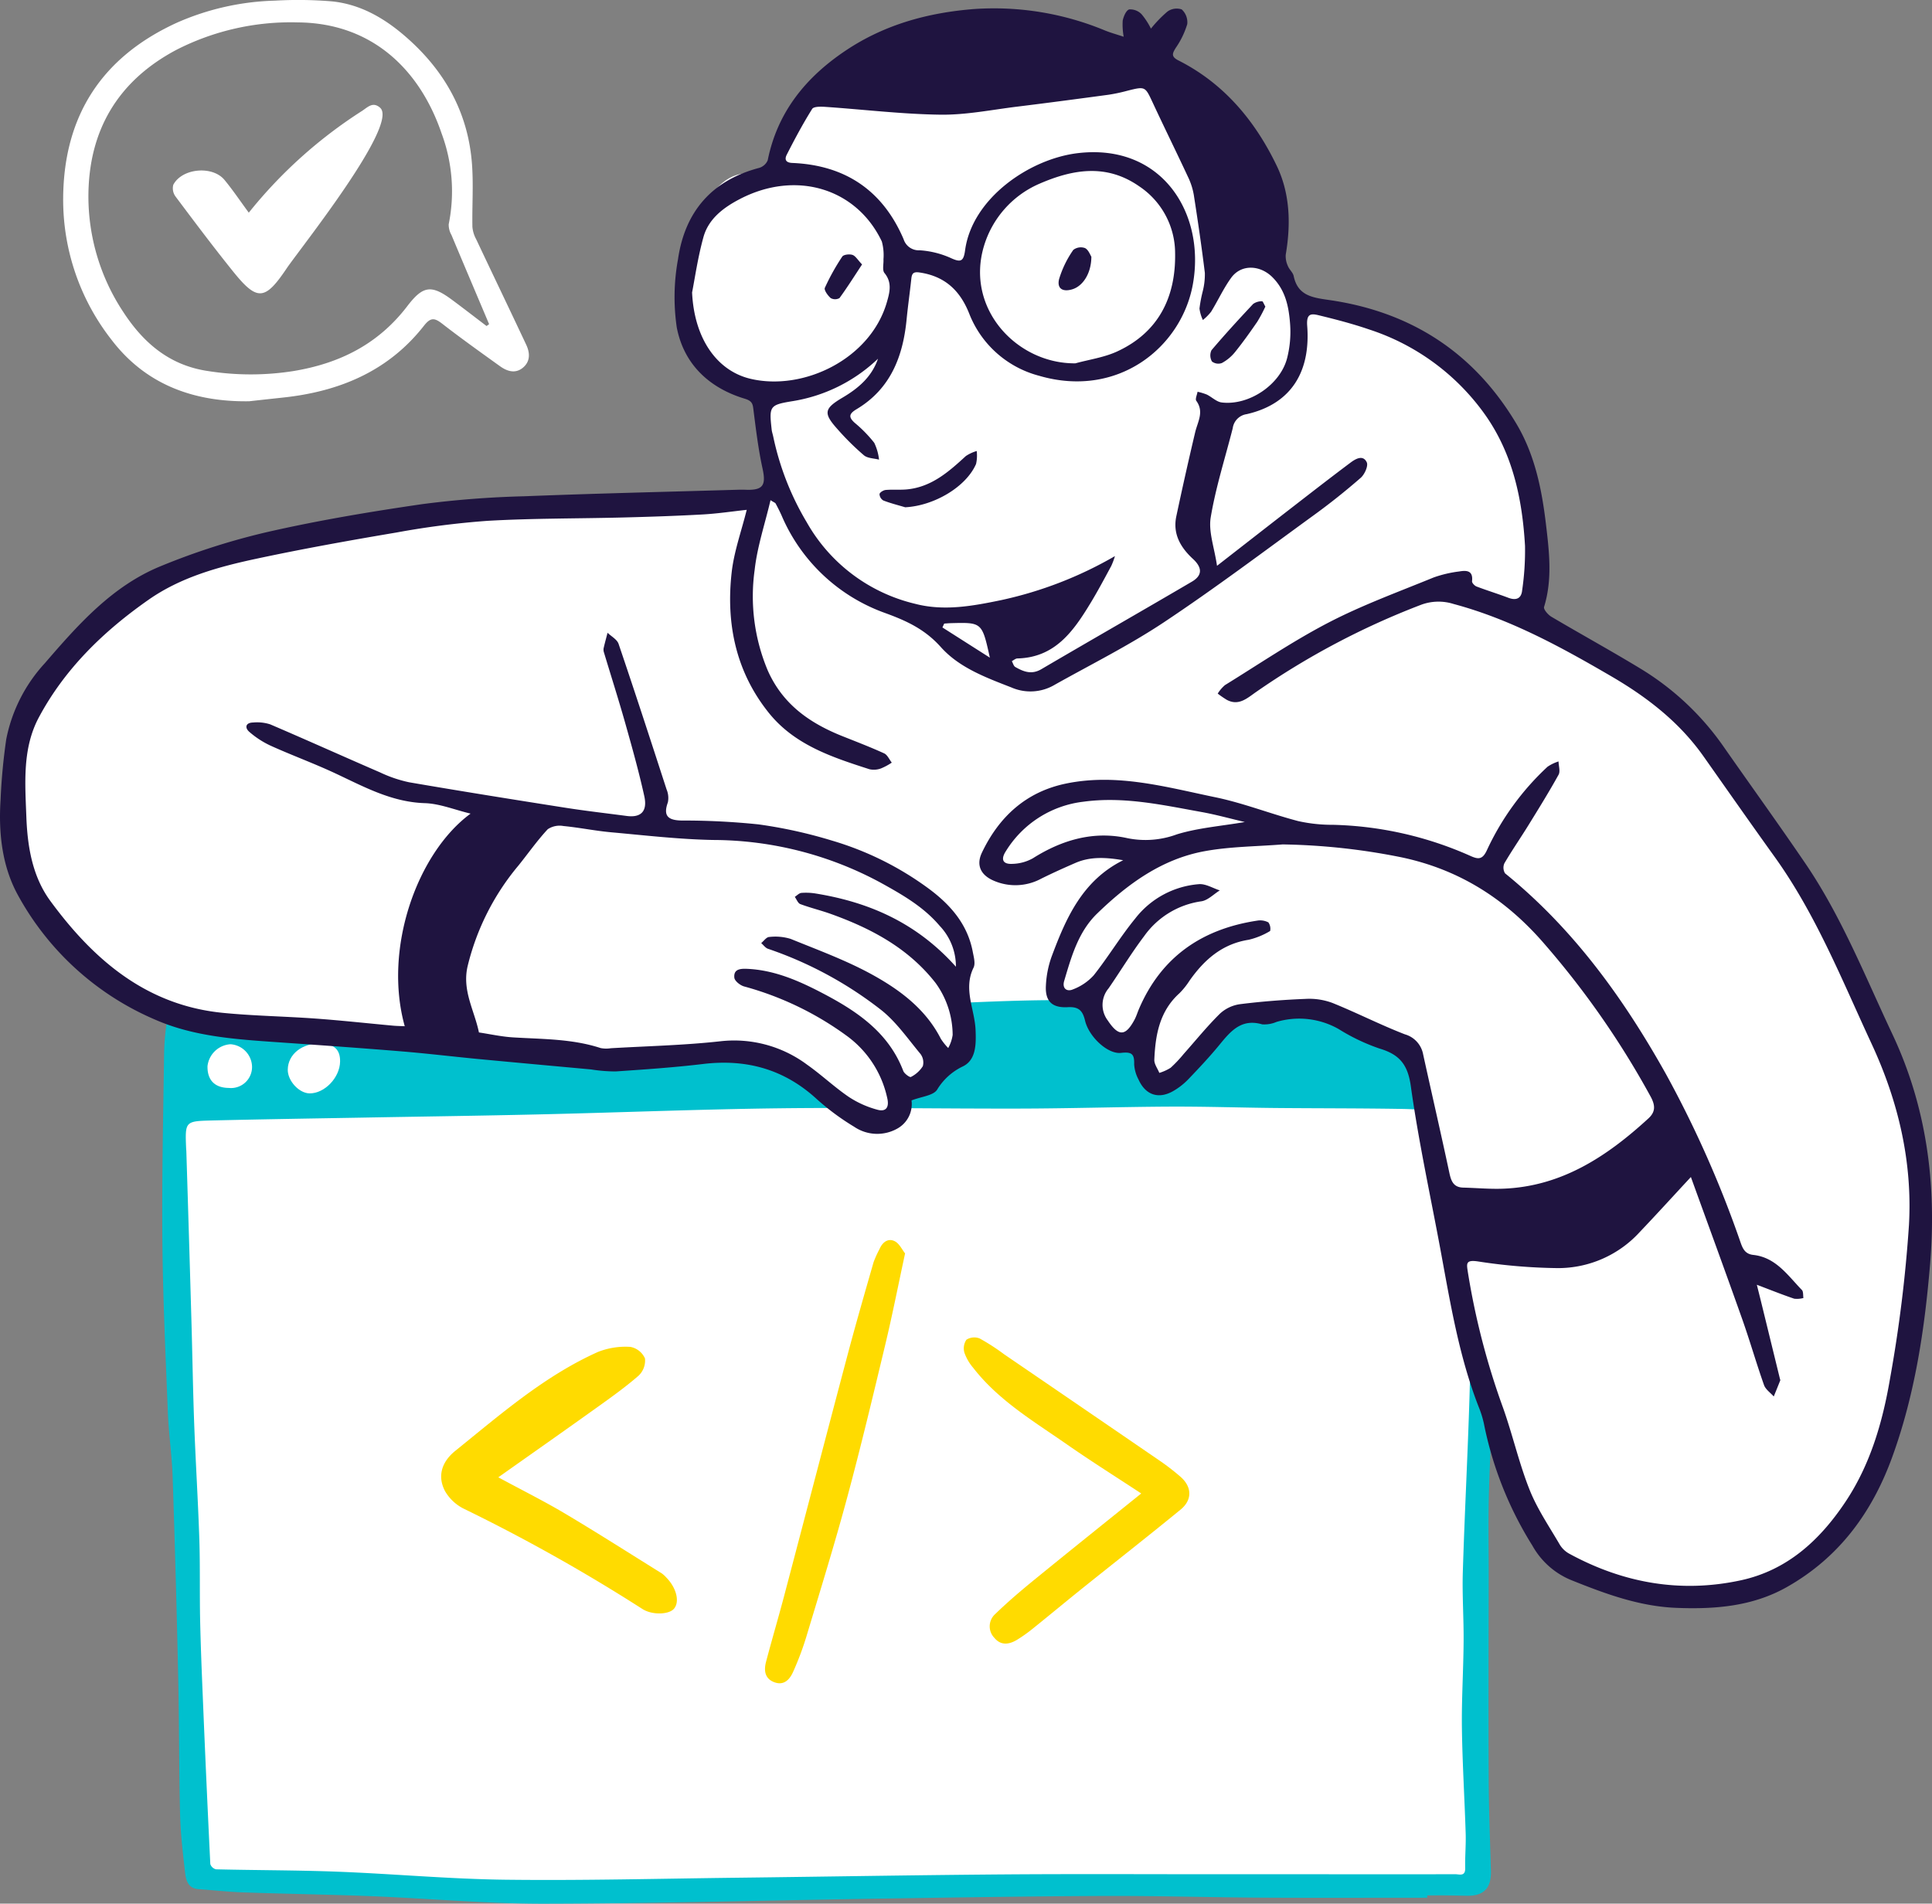 <svg xmlns="http://www.w3.org/2000/svg" xmlns:xlink="http://www.w3.org/1999/xlink" width="340.915" height="335.941" viewBox="0 0 340.915 335.941"><rect x="0" y="0" width="340.915" height="335.941" fill="#808080" stroke="none"/><defs><clipPath id="a"><rect width="340.915" height="335.941" fill="#ffdb00"/></clipPath></defs><g clip-path="url(#a)"><path d="M2.719,129.493C3.5,124.52,12.4,105.94,31.767,99.4S82.8,87.36,96.142,87.883,133.3,87.36,133.3,87.36l3.4-5.234-3.663-13.869S118.387,69.826,121,46.274,135.658,30.31,135.658,30.31s-1.569-9.943,9.683-17.794S188.26-.045,199.512,6.235,218.877,19.32,220.971,28.48s3.14,16.225,3.14,16.225l4.449,7.589s34.8,3.4,39.777,26.431.523,28,.523,28,25.123,7.589,42.656,37.946,28.786,46.842,26.169,77.984-12.037,51.293-26.954,56-34.02-1.309-37.683-6.281-16.225-31.4-16.225-31.4L53.748,207.739S39.426,185.6,33.124,179.552c-14.833-5.658-24.2-16.2-27.712-22.649-6.683-12.266-2.694-27.41-2.694-27.41" transform="translate(0.66 1.427)" fill="#fff"/><path d="M21.238,129.811c-.454,2.044,2.355,145.239,4.972,145.5s72.751,3.4,131.893,2.879,91.331.523,92.377-1.831,2.355-137.913.785-139.221-229.5-9.683-230.028-7.328" transform="translate(9.095 55.542)" fill="#fff"/><path d="M255.439,174.512c.139-12.81-.214-25.621-.477-38.431a53.764,53.764,0,0,0-.993-7.914,2.846,2.846,0,0,0-3.053-2.6c-3,.076-6.014.242-9.018.359a35.4,35.4,0,0,1-4.379.117c-3.507-.283-6.988-.793-10.5-1.042-3.232-.227-6.492-.159-9.73-.353-5.234-.31-10.462-.925-15.71-1.042-8.66-.193-17.334-.18-26-.083-6.167.069-12.333.366-18.493.642-7.991.36-15.973.968-23.971,1.146q-13.393.3-26.808-.007c-7.638-.179-15.269-.856-22.906-1.2-4.371-.2-8.756-.153-13.142-.243-5.841-.13-11.691-.442-17.54-.407a137.075,137.075,0,0,0-26.961,2.4,3.567,3.567,0,0,1-2.417-.31c-1.768-1.126-2.224.1-2.424,1.318a42.594,42.594,0,0,0-.559,6.14c-.159,11.1-.407,22.195-.3,33.293.1,10.02.566,20.041.968,30.054.151,3.77.717,7.528.842,11.3q.6,17.9.988,35.8c.173,7.921.124,15.849.324,23.763.083,3.439.5,6.872.885,10.289.151,1.382.559,2.77,2.375,2.9,2.658.186,5.31.483,7.977.573,7.5.262,15.006.366,22.506.663,10.158.407,20.309,1.339,30.467,1.325,19.924-.034,39.847-.593,59.769-.9,13.06-.193,26.118-.414,39.184-.462,9.309-.036,18.624.249,27.94.3,9.655.056,19.309.014,28.964.014V281.5c1.119,0,2.244-.014,3.363,0,1.209.013,2.417.041,3.626.061,2.99.056,4.329-1.332,4.246-4.385-.144-5.407-.373-10.822-.393-16.229-.056-11.967-.014-23.935,0-35.9.007-5.075-.1-10.159.061-15.227.38-11.774,1.161-23.542,1.292-35.309m-4.434-2.97c-.09,7.306-.083,14.613-.3,21.919-.317,10.325-.863,20.641-1.181,30.966-.124,4.088.173,8.184.139,12.271-.034,5.089-.367,10.172-.3,15.249.083,6.194.47,12.374.663,18.562.069,2.058-.131,4.116-.083,6.174.041,1.546-1.051,1.078-1.775,1.078-8.2.027-16.388.013-24.584.007H207.8c-13.025.006-26.049-.07-39.074.027-15.752.117-31.5.4-47.249.587-13.612.159-27.223.517-40.833.352-9.889-.117-19.772-1.036-29.668-1.416-7.146-.276-14.308-.247-21.456-.42a1.4,1.4,0,0,1-1.008-.932q-.727-14.833-1.333-29.668c-.187-4.454-.366-8.916-.463-13.369-.1-4.785.014-9.572-.144-14.351-.222-6.74-.649-13.466-.9-20.205-.229-6.194-.319-12.39-.5-18.584q-.424-14.8-.89-29.605c-.007-.172-.029-.344-.036-.517-.193-4.724-.193-4.8,4.441-4.917,8.771-.214,17.548-.346,26.318-.5,10.574-.194,21.153-.332,31.726-.58,14.045-.324,28.092-.9,42.145-1.07,14.212-.173,28.43.083,42.65.049,8.777-.02,17.547-.3,26.325-.346,6.18-.027,12.362.18,18.542.242,7.479.07,14.958.041,22.438.166,3.349.056,6.692.436,10.04.56,1.872.061,2.5.842,2.465,2.714-.173,8.514-.227,17.037-.324,25.558" transform="translate(8.598 52.988)" fill="#00c0ce"/><path d="M64.55,189.326c4.248,2.3,8.085,4.206,11.761,6.392,5.756,3.423,11.4,7.028,17.089,10.566a4.6,4.6,0,0,1,.763.695c1.828,1.838,2.44,4.325,1.372,5.555-.888,1.025-3.869,1.146-5.605,0a310.358,310.358,0,0,0-31.486-17.673,7.9,7.9,0,0,1-3.277-3.063c-1.349-2.524-.742-5.1,1.8-7.148,7.957-6.42,15.7-13.195,25.149-17.441a13.2,13.2,0,0,1,5.733-.9,3.529,3.529,0,0,1,2.584,2.047A3.666,3.666,0,0,1,89.29,171.4c-2.33,2.031-4.865,3.835-7.383,5.637-5.656,4.048-11.348,8.041-17.357,12.29" transform="translate(23.38 71.38)" fill="#ffdb00"/><path d="M150.3,192.675c-4.395-2.893-8.831-5.68-13.126-8.67-5.847-4.073-12.05-7.739-16.521-13.5a8.43,8.43,0,0,1-1.542-2.641,2.725,2.725,0,0,1,.337-2.318,2.566,2.566,0,0,1,2.345-.224,37.475,37.475,0,0,1,4.328,2.8q13.639,9.313,27.263,18.649a40.5,40.5,0,0,1,3.878,2.986c2,1.767,2.065,4.056-.011,5.758-5.723,4.689-11.55,9.25-17.32,13.881-2.888,2.318-5.733,4.689-8.62,7.009a26.6,26.6,0,0,1-2.939,2.1c-1.362.818-2.823,1.049-3.969-.333a2.912,2.912,0,0,1,.131-4.219c2.158-2.09,4.448-4.049,6.776-5.95,6.25-5.1,12.549-10.138,18.989-15.329" transform="translate(51.079 70.884)" fill="#ffdb00"/><path d="M119.166,155.472c-1.223,5.673-2.252,10.909-3.494,16.093-2.162,9.031-4.319,18.067-6.735,27.033-2.212,8.214-4.734,16.345-7.188,24.493a52.394,52.394,0,0,1-2.347,6.24c-.577,1.289-1.559,2.424-3.237,1.842-1.761-.609-1.939-2.09-1.534-3.627,1.029-3.909,2.18-7.785,3.211-11.693,3.735-14.145,7.416-28.3,11.17-42.446,1.456-5.488,3.033-10.945,4.6-16.4a19.8,19.8,0,0,1,1.06-2.334c.52-1.2,1.508-1.925,2.653-1.361.832.409,1.321,1.515,1.844,2.164" transform="translate(40.542 65.722)" fill="#ffdb00"/><path d="M44.761,132.037c-.047,2.834-2.743,5.643-5.385,5.61-1.861-.024-3.876-2.218-3.849-4.192.039-2.71,2.534-4.7,5.784-4.606,2.4.066,3.486,1.068,3.45,3.189" transform="translate(15.25 55.305)" fill="#fff"/><path d="M29.385,136.648c-2.483-.023-3.807-1.372-3.766-3.832a4.359,4.359,0,0,1,4.052-3.879,4.069,4.069,0,0,1,3.8,3.785,3.709,3.709,0,0,1-4.086,3.926" transform="translate(10.996 55.344)" fill="#fff"/><path d="M219.263,229.408c-3.926-5.5-15.179-43.18-16.748-54.433s-6.8-31.926-6.8-31.926-12.562-6.8-16.486-6.8-13.346-1.048-15.44,1.308-8.583,12.624-12.038,11.775-2.092-6.8-2.092-6.8-3.665,1.571-6.02-.523-3.925-7.328-3.925-7.328-3.926.785-5.234-.785-1.048-7.066,2.094-12.3,12.56-12.038,12.56-12.038-4.971-3.4-10.206-1.831-12.822,5.757-15.7,3.663S127.147,96.73,141.8,98.038a164.164,164.164,0,0,1,28,5.234s30.1,4.188,39.516,9.16,25.908,30.879,33.759,43.179,13.869,35.852,13.869,35.852Z" transform="translate(52.613 42.041)" fill="#fff"/><path d="M9.871,129.73c4.188,5.234,9.159,12.038,38.206,14.392s57.573,5.5,62.545,4.188,15.7-2.617,21.2,0,17.272,13.085,20.412,10.991a5.855,5.855,0,0,0,2.617-5.5s8.112-3.14,9.683-5.5.785-9.159.523-10.991,2.878-6.8.785-10.729-13.608-14.132-21.982-15.7S85.5,104.345,85.5,104.345s-19.365-3.4-25.122-6.28S41.8,89.953,41.8,89.953Z" transform="translate(4.237 38.611)" fill="#fff"/><path d="M310.009,226.3c.354,1.424.6,2.39.836,3.356q1.623,6.629,3.243,13.258c.02.083.079.183.053.249-.376.95-.763,1.9-1.149,2.844-.587-.667-1.444-1.241-1.718-2.018-1.371-3.879-2.5-7.841-3.878-11.72-2.958-8.35-6.013-16.666-9.026-24.993-3.179,3.424-6.057,6.594-9.011,9.694a19.515,19.515,0,0,1-14.487,6.382,98.859,98.859,0,0,1-14.1-1.182c-2.191-.319-1.982.42-1.752,1.925a130.358,130.358,0,0,0,6.209,23.923c1.694,4.767,2.807,9.75,4.672,14.44,1.356,3.41,3.483,6.519,5.345,9.716a4.478,4.478,0,0,0,1.666,1.579c9.5,5.171,19.592,6.983,30.2,4.708,8.224-1.762,14-7.06,18.543-13.879,4.391-6.589,6.546-14.068,7.849-21.7a243.476,243.476,0,0,0,3.343-27.1c.636-11.147-1.862-21.846-6.6-32.036-5.224-11.242-9.8-22.8-17.1-32.971-4.223-5.88-8.374-11.813-12.546-17.73-4.265-6.049-9.952-10.443-16.275-14.131-8.866-5.168-17.84-10.095-27.842-12.767a8.8,8.8,0,0,0-5.717.142A136.017,136.017,0,0,0,221.62,121.7c-1.5,1.036-3.026,2.507-5.145,1.366a17.437,17.437,0,0,1-1.6-1.1,6.459,6.459,0,0,1,1.272-1.494c6.084-3.753,12.026-7.794,18.357-11.077,5.934-3.076,12.273-5.381,18.474-7.924a21.2,21.2,0,0,1,4.506-1.059c1.256-.212,2.494-.213,2.267,1.724-.034.284.45.8.8.933,1.847.7,3.742,1.282,5.591,1.982,1.359.516,2.294.17,2.447-1.273A48.379,48.379,0,0,0,269.1,95.9c-.479-8.258-2.154-16.226-7.042-23.147a40.4,40.4,0,0,0-20.468-15.05c-2.917-1-5.917-1.781-8.917-2.508-1.333-.323-2.174-.3-2.008,1.877.6,7.819-2.583,13.728-10.678,15.58a2.891,2.891,0,0,0-2.461,2.475c-1.332,5.241-3,10.425-3.886,15.74-.422,2.534.639,5.314,1.111,8.547,4.924-3.83,9.323-7.265,13.736-10.682,3.266-2.53,6.53-5.062,9.836-7.538.9-.67,2.2-1.418,2.851-.046.3.625-.382,2.141-1.066,2.738-2.658,2.32-5.428,4.529-8.284,6.6-8.768,6.372-17.434,12.9-26.454,18.9-6.151,4.09-12.819,7.409-19.278,11.034a8.392,8.392,0,0,1-7.644.452c-4.534-1.764-9.193-3.49-12.424-7.109-2.8-3.133-5.994-4.619-9.835-6.017A31.316,31.316,0,0,1,137.9,90.495c-.316-.7-.67-1.394-1.036-2.074-.07-.13-.276-.187-.9-.589-.993,4.222-2.347,8.215-2.8,12.309a33.784,33.784,0,0,0,2.307,17.735c2.654,5.994,7.412,9.3,13.186,11.605,2.465.982,4.947,1.932,7.359,3.034.576.263.9,1.072,1.343,1.631a10.566,10.566,0,0,1-1.9,1.025,3.614,3.614,0,0,1-2.034.144c-6.585-2.121-13.213-4.281-17.76-9.948-5.826-7.259-7.576-15.756-6.556-24.8.419-3.706,1.734-7.312,2.657-11.031-2.514.273-5.121.667-7.742.815-4.645.26-9.3.413-13.949.532-8.007.206-16.029.136-24.021.593a147.492,147.492,0,0,0-16.075,2.058c-8.292,1.4-16.578,2.884-24.8,4.644-6.65,1.424-13.268,3.246-18.939,7.209-7.921,5.537-14.794,12.179-19.393,20.791-2.914,5.461-2.42,11.54-2.2,17.472.193,5.29,1.058,10.576,4.229,14.9,7.614,10.381,16.938,18.426,30.446,19.756,5.47.539,10.984.616,16.468,1.016,4.528.33,9.044.83,13.565,1.245.67.061,1.345.066,2.064.1-3.836-13.792,2.24-30.634,11.618-37.52-2.833-.68-5.441-1.764-8.081-1.848-5.937-.187-10.858-2.966-15.992-5.354-3.659-1.7-7.462-3.093-11.141-4.755A15.883,15.883,0,0,1,44,128.724c-.845-.732-.682-1.632.666-1.656a7.556,7.556,0,0,1,3.017.327c6.483,2.774,12.91,5.678,19.383,8.477a23.072,23.072,0,0,0,5.121,1.742c9.153,1.574,18.324,3.04,27.5,4.482,3.625.57,7.272.985,10.909,1.465,2.5.329,3.687-.815,3.094-3.5-.962-4.359-2.172-8.668-3.386-12.968-1.169-4.133-2.478-8.225-3.716-12.339a1.617,1.617,0,0,1-.08-.768c.207-.925.462-1.838.7-2.756.666.647,1.678,1.176,1.944,1.958,2.9,8.54,5.69,17.115,8.473,25.693a3.879,3.879,0,0,1,.226,2.274c-.873,2.421.054,3.156,2.4,3.212a127.762,127.762,0,0,1,13.573.677,83.37,83.37,0,0,1,12.995,2.866,54.9,54.9,0,0,1,17.047,8.464c3.845,2.846,6.865,6.284,7.785,11.16.174.922.5,2.061.136,2.8-1.849,3.775.206,7.339.359,10.991.1,2.47.114,5.3-2.255,6.437a10.655,10.655,0,0,0-4.538,4.116c-.693,1.039-2.718,1.189-4.508,1.881a4.945,4.945,0,0,1-2.5,4.967,7.233,7.233,0,0,1-7.628-.323,43.272,43.272,0,0,1-6.633-4.915c-5.734-5.244-12.384-7.072-20.014-6.159-5.125.615-10.286.965-15.439,1.315a27.985,27.985,0,0,1-4.359-.356c-6.58-.6-13.16-1.2-19.738-1.822-4.615-.439-9.22-1-13.839-1.375C63.511,184.5,56.321,184,49.133,183.5c-7.395-.517-14.86-.976-21.727-3.983a49.888,49.888,0,0,1-24.25-22C.37,152.445-.28,146.568.1,140.724A105.047,105.047,0,0,1,1.1,130.033a27.655,27.655,0,0,1,6.82-13.439c5.883-6.823,11.9-13.626,20.437-17.115A121.692,121.692,0,0,1,47.224,93.44c9.014-2.054,18.166-3.583,27.32-4.914a172.216,172.216,0,0,1,17.994-1.385c12.4-.489,24.807-.772,37.212-1.136.592-.017,1.185-.037,1.775-.013,3.123.126,3.683-.759,3.029-3.755-.732-3.349-1.149-6.772-1.581-10.178-.136-1.079-.131-1.7-1.514-2.12-6.342-1.905-10.8-6.119-12.041-12.609a36.963,36.963,0,0,1,.223-12.024c1.212-8.365,5.943-13.9,14.3-16.109a2.367,2.367,0,0,0,1.528-1.351c1.721-8.56,6.785-14.717,13.854-19.422,6.823-4.542,14.437-6.626,22.561-7.265a51.042,51.042,0,0,1,23.179,3.817c.94.374,1.921.645,3.22,1.073a11.873,11.873,0,0,1-.173-2.844c.149-.74.595-1.807,1.143-1.978a2.785,2.785,0,0,1,2.175.835,12.91,12.91,0,0,1,1.664,2.551,22.315,22.315,0,0,1,2.92-3.016,2.8,2.8,0,0,1,2.507-.373,3.068,3.068,0,0,1,.98,2.594,14.879,14.879,0,0,1-2,4.152c-.653,1.036-.888,1.585.47,2.272,8.028,4.063,13.508,10.655,17.317,18.57,2.361,4.905,2.51,10.3,1.592,15.69a4.056,4.056,0,0,0,.38,2.005c.244.63.89,1.141,1.022,1.775.726,3.486,3.354,3.807,6.249,4.225,14.424,2.075,25.555,9.257,33.053,21.845,3.244,5.445,4.476,11.53,5.211,17.711.577,4.864,1.165,9.755-.333,14.611-.129.416.693,1.373,1.283,1.724,5.328,3.154,10.765,6.13,16.049,9.354a48.51,48.51,0,0,1,14.52,13.824c4.741,6.783,9.586,13.5,14.242,20.337,6.386,9.379,10.541,19.909,15.349,30.107,6.091,12.915,7.838,26.527,6.68,40.549-.956,11.575-2.676,23.055-6.665,34.066-3.55,9.8-9.363,17.758-18.576,22.982-6.089,3.452-12.742,3.958-19.518,3.693-6.464-.254-12.394-2.418-18.354-4.812a13.842,13.842,0,0,1-7.069-6.174,63.979,63.979,0,0,1-8.545-21.476,17.435,17.435,0,0,0-.912-2.956c-3.5-8.944-5.018-18.371-6.756-27.746-1.788-9.632-3.889-19.219-5.24-28.912-.535-3.839-2.025-5.587-5.517-6.627a34.774,34.774,0,0,1-7.216-3.442,14.109,14.109,0,0,0-10.971-1.259,5.467,5.467,0,0,1-2.521.43c-3.627-1.062-5.525,1.146-7.489,3.547-1.744,2.134-3.639,4.148-5.547,6.139a12.064,12.064,0,0,1-2.634,2.068c-2.6,1.5-4.912.736-6.147-2.007a6.567,6.567,0,0,1-.776-2.708c.053-1.792-.393-2.224-2.311-2.005-2.358.27-5.673-2.85-6.349-5.674-.42-1.751-1.089-2.5-3.043-2.393-2.841.157-4.035-1.093-3.868-3.863a17.5,17.5,0,0,1,.99-5.017c2.55-6.835,5.441-13.472,12.644-17.052-2.99-.506-5.754-.682-8.41.47-2.052.889-4.093,1.812-6.1,2.808a9.573,9.573,0,0,1-8.241.373c-2.365-.978-3.246-2.75-2.172-5,3.013-6.314,7.775-10.706,14.79-12.17,9.019-1.881,17.71.612,26.389,2.407,4.944,1.022,9.7,2.911,14.6,4.2a27.545,27.545,0,0,0,6.156.662,63.147,63.147,0,0,1,24.246,5.484c1.362.61,2.125.713,2.907-.968a47.109,47.109,0,0,1,10.709-14.758,7.372,7.372,0,0,1,1.948-.94c.019.79.337,1.748.006,2.344-1.662,3-3.472,5.92-5.275,8.838-1.4,2.272-2.927,4.475-4.278,6.779a1.9,1.9,0,0,0,.11,1.784c12.061,9.776,20.937,22.082,28.439,35.508a192.087,192.087,0,0,1,13.149,29.721c.4,1.131.858,1.961,2.208,2.11,4,.436,6.089,3.622,8.58,6.187.28.287.191.935.273,1.416a4.272,4.272,0,0,1-1.616.127c-2.08-.7-4.119-1.522-6.6-2.46M196.739,97.7a12.91,12.91,0,0,1-.652,1.748c-1.185,2.188-2.35,4.389-3.64,6.514-3.007,4.955-6.25,9.64-12.922,9.8-.33.009-.653.312-.98.477.2.354.314.863.619,1.036,1.446.828,2.868,1.391,4.584.386,8.837-5.184,17.735-10.265,26.572-15.45,1.881-1.1,1.842-2.481.19-4.008-2.2-2.03-3.6-4.425-2.94-7.534q1.578-7.431,3.326-14.823c.439-1.851,1.614-3.6.2-5.547-.229-.314.132-1.058.219-1.6a10.406,10.406,0,0,1,1.624.49c.9.437,1.722,1.293,2.646,1.4,4.775.582,10.291-3.091,11.525-7.784a18.81,18.81,0,0,0,.533-6.126c-.23-2.967-.788-5.87-3.109-8.19-2.171-2.17-5.514-2.358-7.3.12-1.346,1.865-2.314,4-3.526,5.967a8.869,8.869,0,0,1-1.451,1.461,6.578,6.578,0,0,1-.6-2.025,24.458,24.458,0,0,1,.57-3.024,12.134,12.134,0,0,0,.377-3.273c-.566-4.611-1.239-9.21-1.957-13.8a12.02,12.02,0,0,0-1.028-3.156c-2.037-4.365-4.166-8.685-6.2-13.05-1.362-2.919-1.313-2.929-4.541-2.117a30.042,30.042,0,0,1-3.274.693c-5.357.723-10.715,1.436-16.08,2.094-4.518.553-9.053,1.482-13.571,1.424-6.775-.09-13.539-.915-20.312-1.378-.789-.054-2.051-.08-2.328.36-1.635,2.613-3.094,5.342-4.492,8.094-.326.643-.357,1.388.986,1.442,9.323.386,15.959,4.841,19.642,13.461a2.8,2.8,0,0,0,2.838,1.952,15.83,15.83,0,0,1,5.431,1.339c1.758.81,2.3.715,2.577-1.326,1.225-9.17,11.365-16.149,19.9-17.158,14.927-1.764,22.583,10.749,20.278,23.231-2.051,11.1-13.268,20.119-27.133,16.052a18.192,18.192,0,0,1-12.317-10.969c-1.629-4.112-4.321-6.593-8.743-7.251-1.109-.164-1.371.16-1.472,1.111-.254,2.4-.6,4.787-.833,7.186-.64,6.56-2.854,12.251-8.81,15.815-1.322.792-1.514,1.376-.326,2.434a23.184,23.184,0,0,1,3.427,3.51,9.1,9.1,0,0,1,.846,2.971c-.9-.239-2.02-.224-2.668-.768a46.113,46.113,0,0,1-4.6-4.544c-2.608-2.893-2.461-3.685.852-5.647,2.76-1.635,5.125-3.627,6.231-6.852a28.3,28.3,0,0,1-15.243,7.516c-3.91.645-3.97.92-3.516,5.005.046.423.2.833.282,1.255a49.049,49.049,0,0,0,5.9,15.077A29.888,29.888,0,0,0,161.4,106.1c5.15,1.363,10.253.409,15.309-.64A69.079,69.079,0,0,0,196.739,97.7m29.671,50.875c-4.629.374-9.326.37-13.869,1.206-7.535,1.385-13.552,5.776-18.942,11-3.33,3.226-4.542,7.6-5.814,11.884-.407,1.371.509,1.942,1.522,1.509a9.466,9.466,0,0,0,3.693-2.5c2.558-3.232,4.691-6.8,7.3-9.989a15.773,15.773,0,0,1,11.274-6.09c1.191-.086,2.444.712,3.669,1.1-1.088.669-2.114,1.765-3.273,1.928a14.919,14.919,0,0,0-10.092,6.166c-2.23,2.946-4.149,6.126-6.246,9.173a4.545,4.545,0,0,0-.162,5.681c1.9,2.856,3.13,2.833,4.715-.114.324-.6.522-1.272.793-1.905,3.946-9.214,11.132-14.114,20.854-15.59a3.134,3.134,0,0,1,1.982.306,1.94,1.94,0,0,1,.31,1.521,13.184,13.184,0,0,1-3.787,1.548c-4.692.732-7.851,3.539-10.448,7.232a13.029,13.029,0,0,1-1.779,2.215c-3.5,3.159-4.238,7.356-4.422,11.727-.033.759.573,1.544.883,2.317a8.013,8.013,0,0,0,1.991-.9,22.758,22.758,0,0,0,2.307-2.44c2.122-2.383,4.133-4.878,6.4-7.113a6.537,6.537,0,0,1,3.555-1.674c3.836-.482,7.7-.777,11.567-.932a11.717,11.717,0,0,1,4.729.716c4.3,1.734,8.451,3.865,12.777,5.537a4.539,4.539,0,0,1,3.229,3.546c1.524,6.958,3.131,13.9,4.616,20.864.316,1.485.723,2.6,2.464,2.641,2.318.059,4.641.276,6.953.194,10.372-.367,18.391-5.684,25.712-12.4,1.246-1.143,1.259-2.26.394-3.857a152.127,152.127,0,0,0-18.706-26.9c-6.825-7.931-15.057-13.2-25.37-15.346a114.334,114.334,0,0,0-20.781-2.254m-57.73,21.579a10.393,10.393,0,0,0-2.856-7.2c-2.826-3.346-6.542-5.478-10.336-7.578a62.445,62.445,0,0,0-29.648-7.585c-6.007-.116-12.006-.816-18-1.358-2.817-.254-5.6-.833-8.42-1.106a3.787,3.787,0,0,0-2.766.566c-1.861,2-3.442,4.263-5.162,6.4a43.555,43.555,0,0,0-8.987,17.824c-.978,4.286,1.225,7.788,2.008,11.64,2,.3,3.99.746,6,.87,5.194.322,10.425.237,15.462,1.882a5.108,5.108,0,0,0,1.8.034c6.44-.377,12.907-.517,19.312-1.226a21.543,21.543,0,0,1,15.316,4.116c2.531,1.782,4.8,3.943,7.353,5.686a17.3,17.3,0,0,0,5.052,2.271c1.525.425,2.15-.4,1.747-2.084a18.361,18.361,0,0,0-7.192-10.992,55.258,55.258,0,0,0-18.05-8.674c-.7-.19-1.674-.965-1.732-1.548-.146-1.464.952-1.616,2.235-1.562,4.884.212,9.239,2.151,13.416,4.342,6,3.147,11.574,6.892,14.158,13.676.184.484,1.152,1.176,1.343,1.065a5.3,5.3,0,0,0,2.107-1.905,2.5,2.5,0,0,0-.43-2.178c-2.234-2.684-4.279-5.667-6.983-7.788a67.863,67.863,0,0,0-19.905-10.749c-.463-.159-.806-.665-1.2-1.009.466-.377.918-1.052,1.4-1.073a9.265,9.265,0,0,1,3.793.334c4.928,2.007,9.975,3.849,14.6,6.423,4.811,2.677,9.271,6.036,11.9,11.2a10.182,10.182,0,0,0,1.306,1.635,6.77,6.77,0,0,0,.783-2.3,15.723,15.723,0,0,0-3.011-9.176c-4.788-6.139-11.35-9.626-18.5-12.189-1.771-.635-3.612-1.075-5.373-1.734-.423-.159-.652-.836-.97-1.273.386-.244.758-.662,1.161-.7a10.669,10.669,0,0,1,2.577.116c9.432,1.538,17.79,5.19,24.69,12.909M122.123,51.176c.386,8.228,4.444,13.856,10.322,15.239,9.366,2.2,21.168-3.514,24.05-13.526.482-1.674.978-3.449-.422-5.141-.423-.51-.126-1.606-.18-2.433a9.085,9.085,0,0,0-.289-3.137c-4.474-9.412-15.163-12.623-25.027-7.5-2.878,1.495-5.54,3.466-6.447,6.722-1,3.6-1.524,7.336-2.007,9.775m67.64,12.507c2.46-.676,5.065-1.035,7.352-2.087,7.325-3.369,10.368-9.6,10.242-17.315a14.214,14.214,0,0,0-6.322-11.827c-5.8-4.049-11.734-3.026-17.648-.453a17.445,17.445,0,0,0-9.773,11.024c-3.284,11.051,5.873,20.765,16.149,20.658m29.907,80.952c-2.613-.615-5.064-1.3-7.558-1.754-6.918-1.241-13.794-2.806-20.937-1.834a18.6,18.6,0,0,0-13.665,8.7c-.958,1.461-.585,2.358,1.131,2.267a7.761,7.761,0,0,0,3.617-.985c5.158-3.259,10.749-4.877,16.7-3.545a15.973,15.973,0,0,0,8.718-.68c3.735-1.145,7.728-1.445,11.988-2.174m-53.053-35.019-.314.683,8.37,5.33c-1.378-6.23-1.378-6.231-6.819-6.09-.413.01-.825.05-1.236.077" transform="translate(0 0.436)" fill="#1f1440"/><path d="M40.552,70.813c-9.856.13-18.307-3.026-24.3-10.952A40.091,40.091,0,0,1,7.8,34.876c.127-14.6,6.95-24.9,20.138-30.9A45.845,45.845,0,0,1,45.216.11a71.941,71.941,0,0,1,9.993.13c4.951.495,9.146,2.89,12.87,6.1,6.885,5.926,11.127,13.315,11.846,22.45.294,3.733.019,7.509.087,11.265a5.58,5.58,0,0,0,.66,2.154c2.934,6.219,5.917,12.416,8.841,18.639.669,1.421.736,2.937-.579,4.033-1.338,1.118-2.788.653-4.049-.252-3.429-2.463-6.866-4.914-10.2-7.5-1.355-1.053-2.047-1.145-3.223.356-6.283,8.019-14.911,11.6-24.787,12.665q-3.066.33-6.127.67M82.509,57.535l.45-.33c-2.218-5.245-4.446-10.488-6.645-15.742a3.607,3.607,0,0,1-.482-1.9,29.259,29.259,0,0,0-1.251-16c-3.725-10.984-12.038-19.5-25.36-19.609A44.343,44.343,0,0,0,27.789,8.791C17.433,14.278,12.3,23.043,12.253,34.562a36.938,36.938,0,0,0,6.156,20.5c3.565,5.471,8.174,9.434,14.977,10.422a48.364,48.364,0,0,0,15.03,0c8.221-1.348,15.007-4.789,20.094-11.441,2.778-3.633,4.243-3.848,7.9-1.136,2.05,1.519,4.066,3.084,6.1,4.629" transform="translate(3.347 0)" fill="#fff"/><path d="M113.126,65.618c-1.293-.386-2.608-.71-3.862-1.2a1.358,1.358,0,0,1-.673-1.136c.064-.313.695-.686,1.1-.72,1.272-.11,2.567.023,3.835-.11,4.279-.447,7.3-3.12,10.295-5.874a6.925,6.925,0,0,1,1.919-.89,6.684,6.684,0,0,1-.117,2.291c-1.779,4.076-7.439,7.378-12.5,7.638" transform="translate(46.608 23.904)" fill="#1f1440"/><path d="M159.142,38.137a25.556,25.556,0,0,1-1.425,2.674c-1.255,1.828-2.545,3.639-3.935,5.365a7.611,7.611,0,0,1-2.318,1.925,1.822,1.822,0,0,1-1.745-.274,2.152,2.152,0,0,1-.086-1.985c2.371-2.8,4.852-5.5,7.363-8.178a2.682,2.682,0,0,1,1.572-.467c.133-.014.322.513.573.94" transform="translate(64.14 15.966)" fill="#1f1440"/><path d="M108.414,33.182c-1.361,2.065-2.607,4.052-3.986,5.94a1.6,1.6,0,0,1-1.546,0c-.516-.449-1.212-1.419-1.036-1.812a39.264,39.264,0,0,1,3.07-5.51c.24-.366,1.278-.48,1.809-.3s.913.87,1.689,1.682" transform="translate(43.704 13.485)" fill="#1f1440"/><path d="M136.478,32.19c-.007,2.917-1.474,5.185-3.373,5.758-1.672.5-2.726-.114-2.323-1.8a18.058,18.058,0,0,1,2.508-5.155,2.172,2.172,0,0,1,2.07-.323c.617.313.926,1.235,1.118,1.519" transform="translate(56.1 13.11)" fill="#1f1440"/><path d="M34.747,31.972c-1.532-2.081-2.817-4-4.283-5.776-2.135-2.58-7.506-2.075-9.039.86a2.443,2.443,0,0,0,.4,2.067c3.346,4.469,6.7,8.938,10.2,13.283,4.228,5.241,5.6,5.062,9.41-.606,2.2-3.273,19.879-25.363,16.485-28.348-1.261-1.109-2.141-.133-3.16.546A82.58,82.58,0,0,0,34.747,31.972" transform="translate(9.152 5.559)" fill="#fff"/></g></svg>